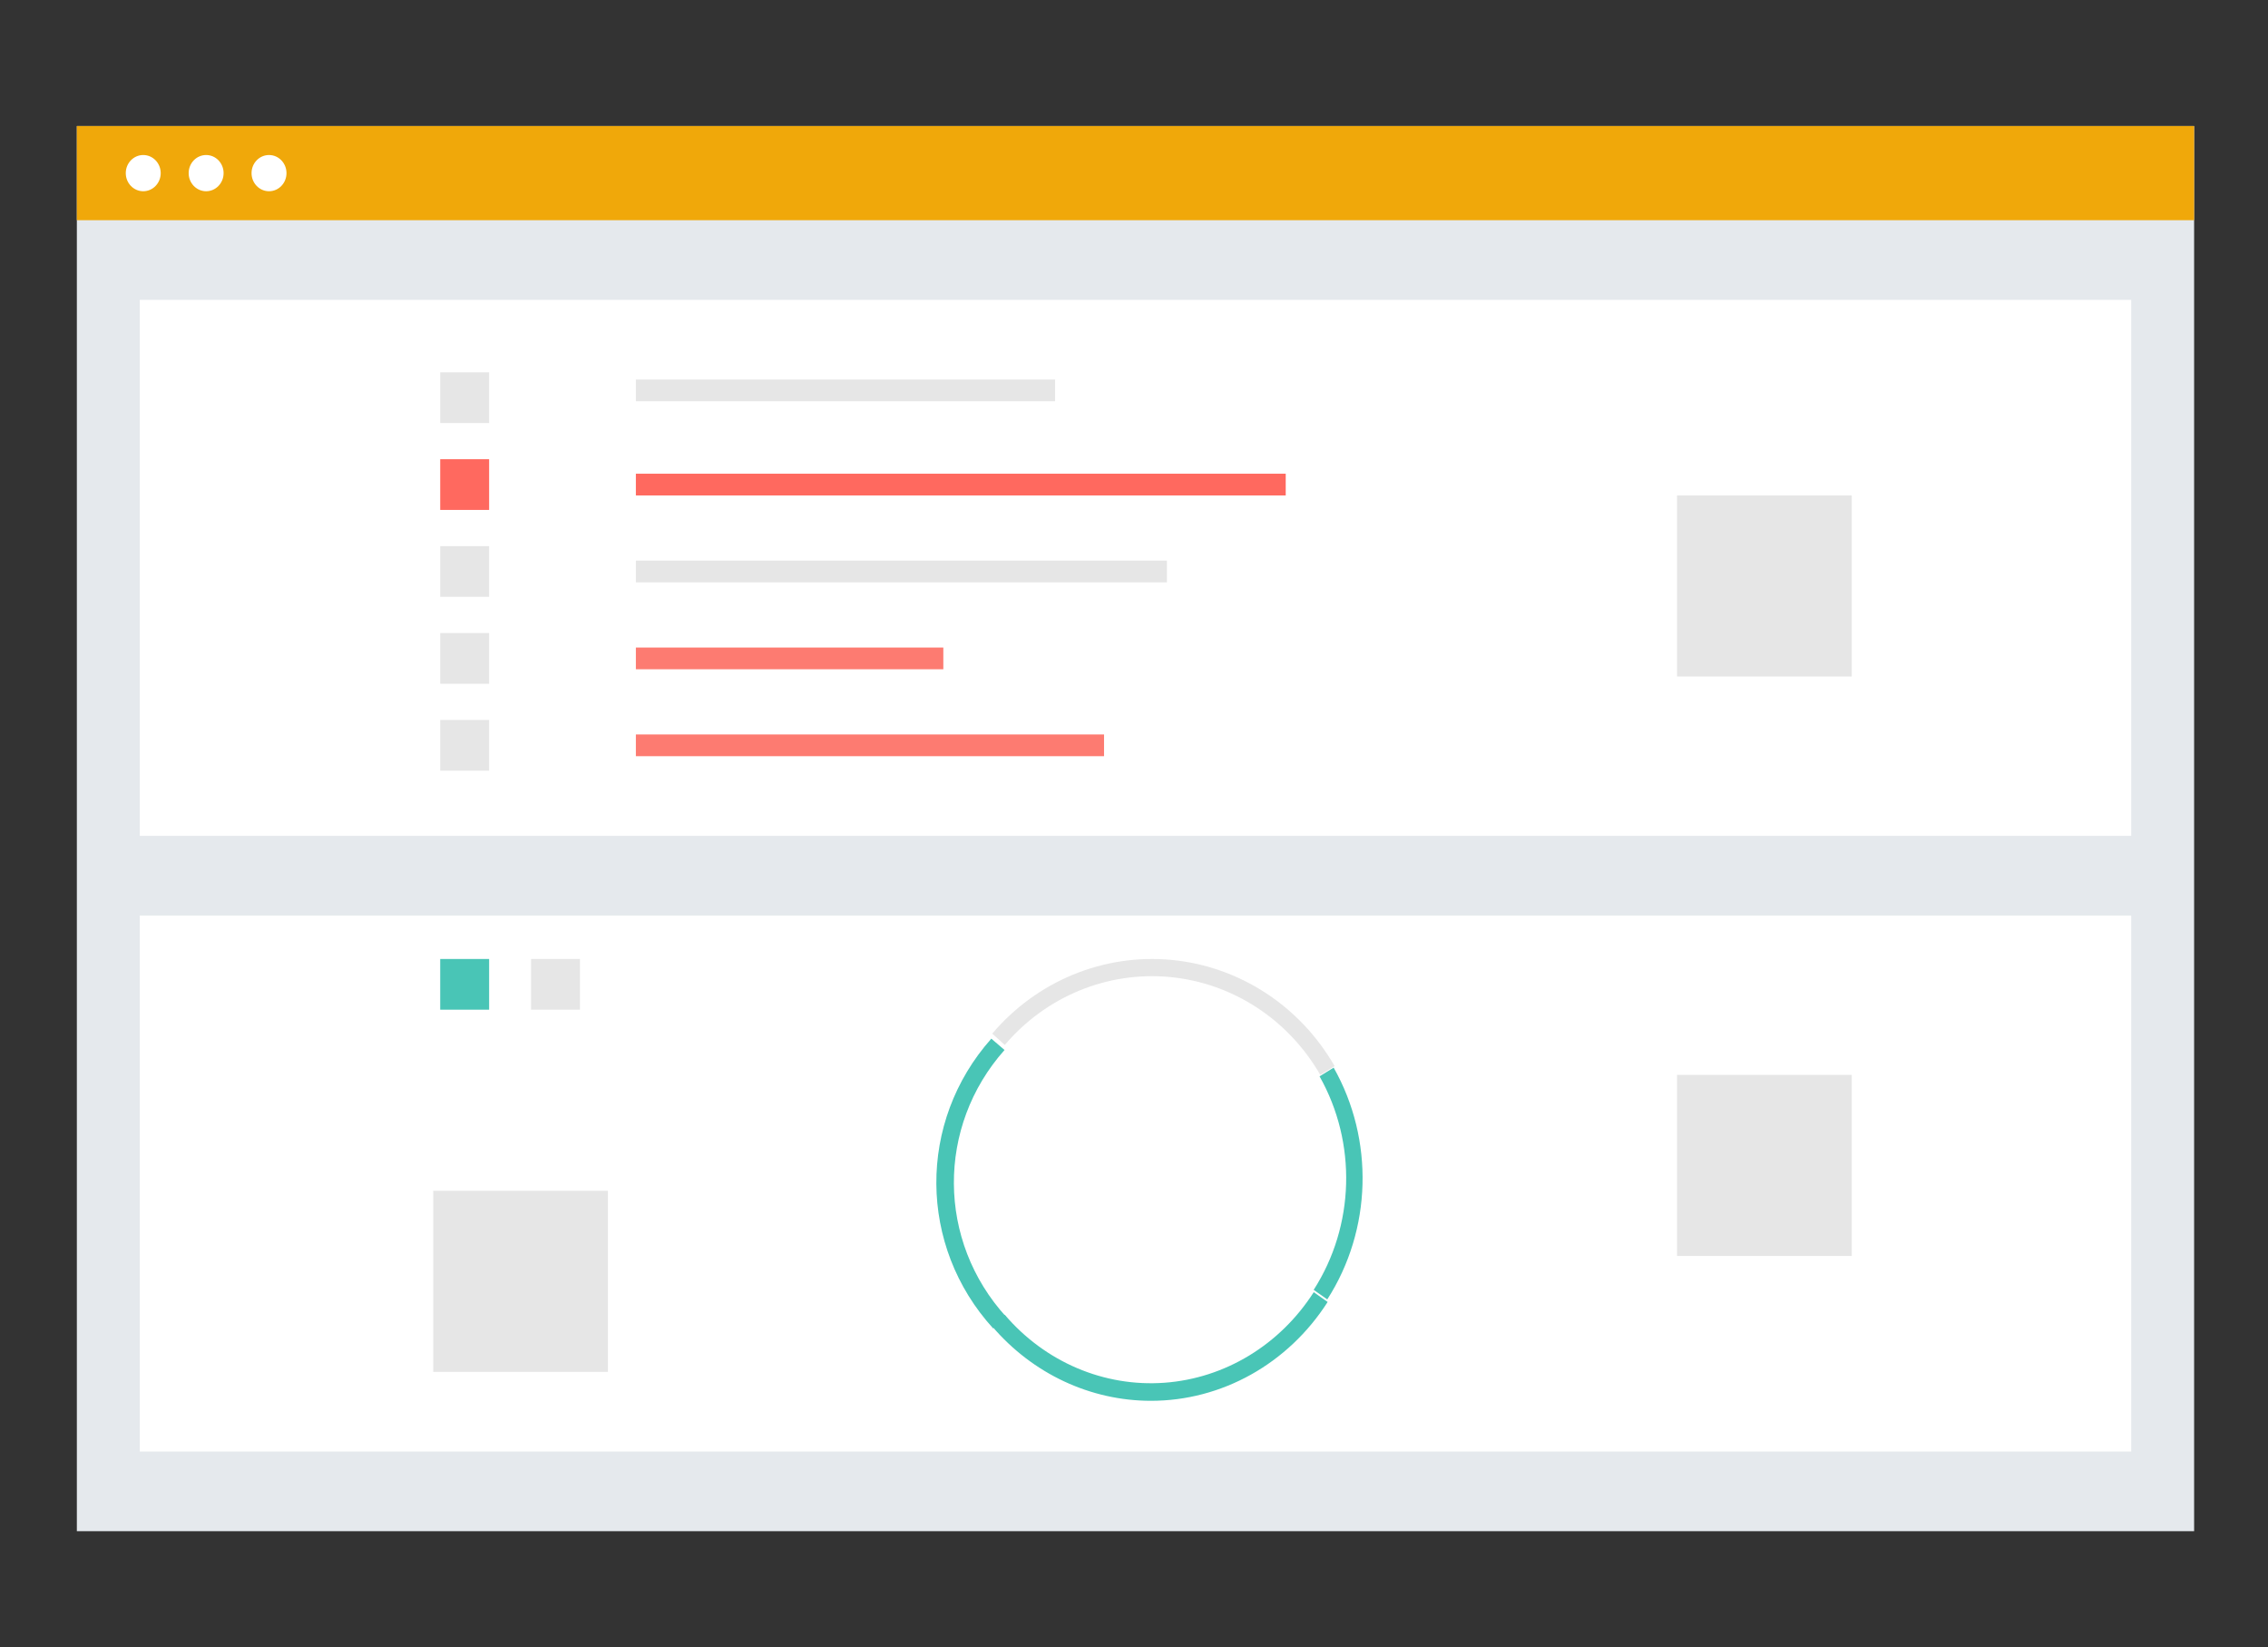 <?xml version="1.0" encoding="UTF-8"?>
<svg width="325px" height="236px" viewBox="0 0 325 236" version="1.1" xmlns="http://www.w3.org/2000/svg" xmlns:xlink="http://www.w3.org/1999/xlink">
    <rect x="0" y="0" width="325" height="236" fill="#333333" stroke="none"/>
    <title>6C597DB5-6393-472C-9786-C6136676B295</title>
    <g id="Website" stroke="none" stroke-width="1" fill="none" fill-rule="evenodd">
        <g id="Home" transform="translate(-976, -994)" fill-rule="nonzero">
            <g id="Cards-section" transform="translate(0, 614)">
                <g id="Cards" transform="translate(100, 339)">
                    <g id="Website-/-Card" transform="translate(836, 0)">
                        <g id="Illustration-/-Collaborate" transform="translate(40, 41.417)">
                            <g id="undraw_Success_factors_re_ce93" transform="translate(11.014, 17.64)">
                                <rect id="Rectangle" fill="#E5E9ED" x="0" y="0" width="303.399" height="201.302"></rect>
                                <rect id="Rectangle" fill="#FFFFFF" x="9.012" y="24.903" width="285.375" height="76.785"></rect>
                                <rect id="Rectangle" fill="#E6E6E6" x="80.105" y="36.317" width="60.079" height="3.113"></rect>
                                <rect id="Rectangle" fill="#FF695F" x="80.105" y="49.807" width="93.122" height="3.113"></rect>
                                <rect id="Rectangle" fill="#E6E6E6" x="80.105" y="62.258" width="76.1" height="3.113"></rect>
                                <rect id="Rectangle" fill="#FD7B71" x="80.105" y="74.71" width="44.058" height="3.113"></rect>
                                <rect id="Rectangle" fill="#FD7B71" x="80.105" y="87.162" width="67.088" height="3.113"></rect>
                                <rect id="Rectangle" fill="#E6E6E6" x="52.068" y="35.28" width="7.009" height="7.263"></rect>
                                <rect id="Rectangle" fill="#FF695F" x="52.068" y="47.731" width="7.009" height="7.263"></rect>
                                <rect id="Rectangle" fill="#E6E6E6" x="52.068" y="60.183" width="7.009" height="7.263"></rect>
                                <rect id="Rectangle" fill="#E6E6E6" x="52.068" y="72.635" width="7.009" height="7.263"></rect>
                                <rect id="Rectangle" fill="#E6E6E6" x="52.068" y="85.086" width="7.009" height="7.263"></rect>
                                <rect id="Rectangle" fill="#E6E6E6" x="229.301" y="52.92" width="25.033" height="25.941"></rect>
                                <rect id="Rectangle" fill="#FFFFFF" x="9.012" y="113.103" width="285.375" height="76.785"></rect>
                                <rect id="Rectangle" fill="#E6E6E6" x="65.085" y="119.328" width="7.009" height="7.263"></rect>
                                <rect id="Rectangle" fill="#49C5B6" x="52.068" y="119.328" width="7.009" height="7.263"></rect>
                                <path d="M178.177,135.931 C173.605,127.977 165.595,122.763 156.643,121.913 C147.691,121.063 138.887,124.682 132.974,131.64 L131.172,130.022 C137.589,122.467 147.146,118.539 156.863,119.461 C166.58,120.383 175.275,126.044 180.237,134.678 L178.177,135.931 Z" id="Path" fill="#E6E6E6"></path>
                                <path d="M179.183,168.097 L177.233,166.729 C183.126,157.551 183.454,145.658 178.075,136.142 L180.097,134.893 C185.937,145.223 185.582,158.135 179.183,168.097 L179.183,168.097 Z" id="Path" fill="#49C5B6"></path>
                                <path d="M131.302,172.248 C120.549,160.462 120.437,142.658 131.04,130.742 L132.934,132.366 C123.165,143.343 123.269,159.744 133.175,170.602 L131.302,172.248 Z" id="Path" fill="#49C5B6"></path>
                                <path d="M153.901,182.624 C145.226,182.617 136.963,178.745 131.172,171.973 L132.961,170.293 C138.749,177.071 147.199,180.667 155.856,180.035 C164.514,179.403 172.407,174.614 177.242,167.06 L179.235,168.465 C173.572,177.318 164.07,182.629 153.901,182.624 Z" id="Path" fill="#49C5B6"></path>
                                <rect id="Rectangle" fill="#E6E6E6" x="229.301" y="135.931" width="25.033" height="25.941"></rect>
                                <rect id="Rectangle" fill="#E6E6E6" x="51.067" y="152.533" width="25.033" height="25.941"></rect>
                                <rect id="Rectangle" fill="#F0A80A" x="0" y="0" width="303.399" height="13.489"></rect>
                                <ellipse id="Oval" fill="#FFFFFF" cx="9.512" cy="6.745" rx="2.503" ry="2.594"></ellipse>
                                <ellipse id="Oval" fill="#FFFFFF" cx="18.524" cy="6.745" rx="2.503" ry="2.594"></ellipse>
                                <ellipse id="Oval" fill="#FFFFFF" cx="27.536" cy="6.745" rx="2.503" ry="2.594"></ellipse>
                            </g>
                        </g>
                    </g>
                </g>
            </g>
        </g>
    </g>
</svg>